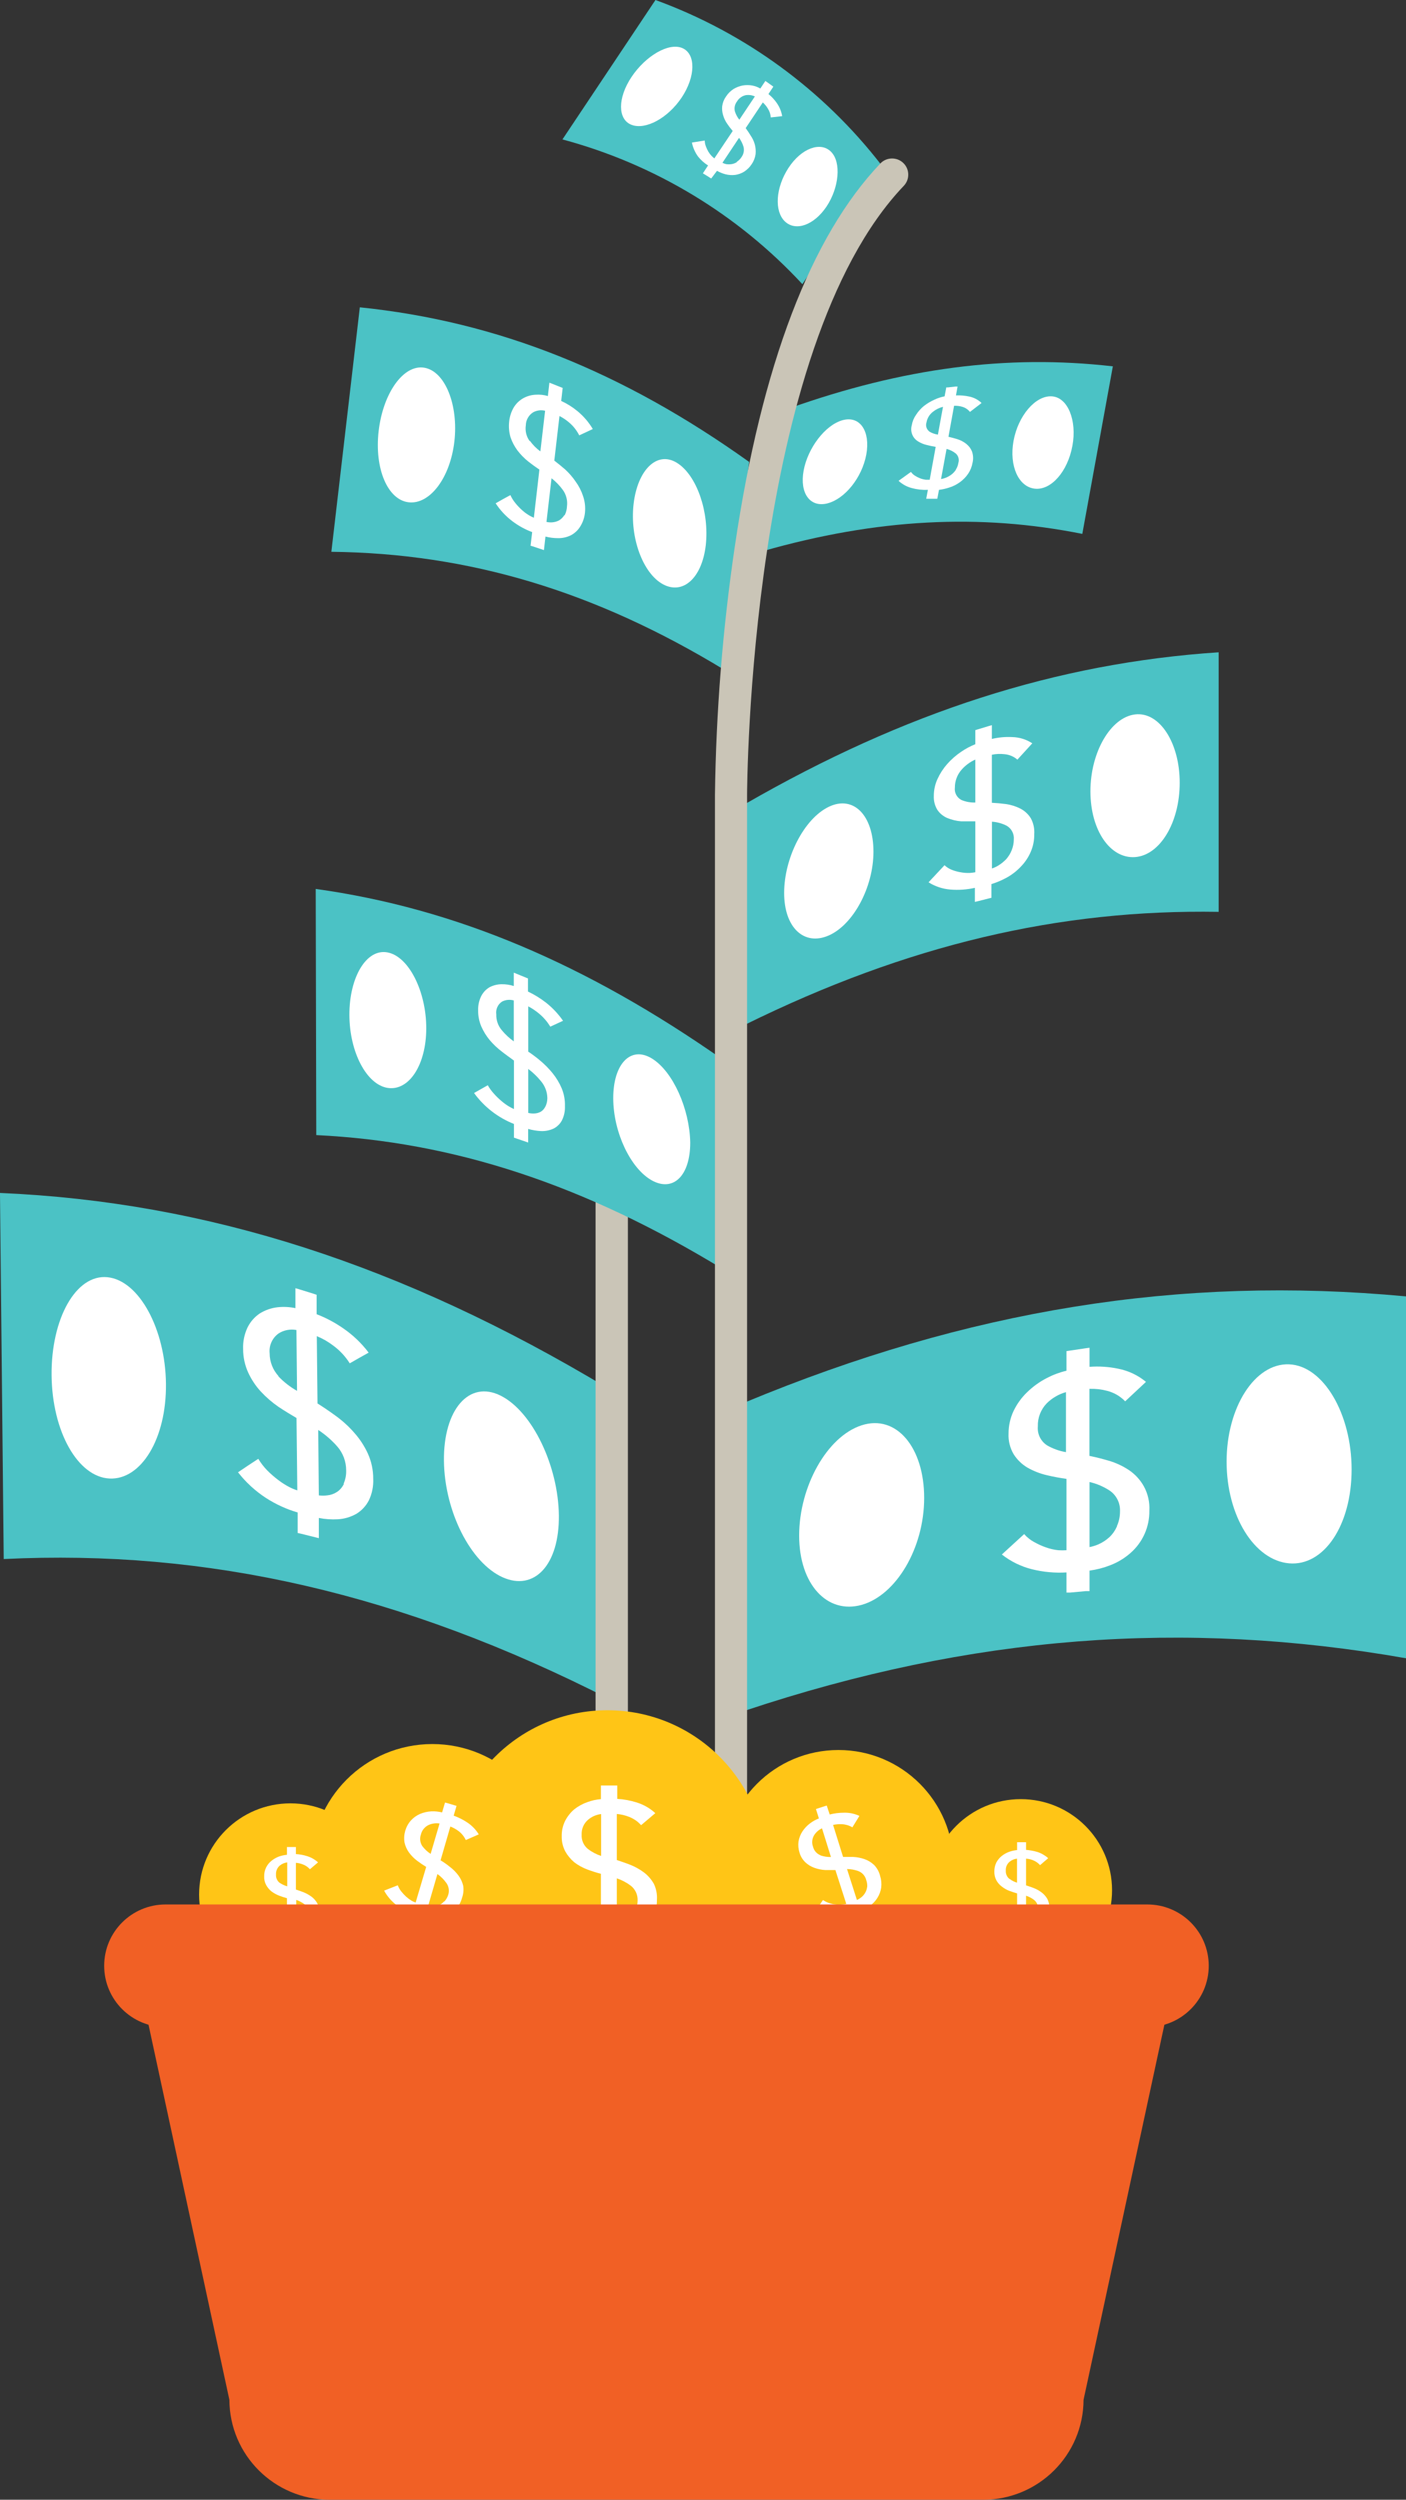 <svg xmlns="http://www.w3.org/2000/svg" xmlns:xlink="http://www.w3.org/1999/xlink" version="1.1" viewBox="148.24 81.5 198.31 352.4">
<rect x="148.24" y="81.5" width="198.31" height="352.4" fill="#333333" stroke="none"/>
<g id="surface1">
<path style=" stroke:none;fill-rule:nonzero;fill:rgb(29.412%,76.078%,77.255%);fill-opacity:1;" d="M 234.344 321.105 C 204.898 306.098 177.457 299.879 148.766 301.285 L 148.238 249.676 C 177.531 250.934 205.012 259.832 233.879 277.152 C 234.047 291.816 234.203 306.469 234.344 321.105 Z M 234.344 321.105 "/>
<path style=" stroke:none;fill-rule:nonzero;fill:rgb(100%,100%,100%);fill-opacity:1;" d="M 171.648 276.598 C 171.727 284.316 168.148 290.148 163.691 289.934 C 159.23 289.723 155.594 283.336 155.516 275.379 C 155.441 267.422 158.941 261.102 163.402 261.555 C 167.859 262.008 171.574 268.871 171.648 276.598 Z M 171.648 276.598 "/>
<path style=" stroke:none;fill-rule:nonzero;fill:rgb(100%,100%,100%);fill-opacity:1;" d="M 227.066 295.141 C 227.141 302.102 223.602 305.875 219.117 303.848 C 214.633 301.824 210.934 294.598 210.855 287.422 C 210.781 280.246 214.383 276.008 218.867 278.258 C 223.352 280.508 226.988 288.188 227.066 295.141 Z M 227.066 295.141 "/>
<path style=" stroke:none;fill-rule:nonzero;fill:rgb(100%,100%,100%);fill-opacity:1;" d="M 200.125 286.414 C 199.637 285.352 198.992 284.363 198.211 283.488 C 197.418 282.578 196.523 281.766 195.543 281.062 C 194.711 280.457 193.879 279.891 193.023 279.352 L 192.922 269.863 C 193.746 270.199 194.52 270.645 195.227 271.184 C 196.16 271.863 196.957 272.719 197.57 273.695 C 198.641 273.078 199.168 272.777 200.238 272.188 C 199.219 270.84 197.988 269.668 196.586 268.719 C 195.438 267.926 194.199 267.27 192.898 266.77 L 192.898 264.031 L 192.406 263.867 L 190.379 263.238 L 189.91 263.102 L 189.91 265.914 C 189.086 265.742 188.234 265.699 187.395 265.789 C 186.496 265.891 185.637 266.191 184.875 266.668 C 184.141 267.16 183.551 267.84 183.16 268.629 C 182.711 269.57 182.492 270.605 182.531 271.648 C 182.523 272.805 182.77 273.949 183.25 275.004 C 183.699 275.977 184.297 276.879 185.023 277.668 C 185.781 278.484 186.625 279.215 187.543 279.844 C 188.375 280.395 189.219 280.91 190.062 281.402 L 190.176 291.605 C 189.809 291.492 189.449 291.344 189.105 291.168 C 188.539 290.879 188 290.539 187.492 290.148 C 186.941 289.734 186.418 289.281 185.934 288.793 C 185.449 288.297 185.027 287.75 184.672 287.156 C 183.527 287.898 182.961 288.277 181.812 289.055 C 182.918 290.473 184.25 291.695 185.754 292.676 C 187.141 293.57 188.645 294.258 190.227 294.723 L 190.227 297.613 L 190.691 297.715 L 192.719 298.219 L 193.211 298.344 L 193.211 295.492 C 194.09 295.668 194.988 295.73 195.883 295.68 C 196.801 295.629 197.699 295.367 198.5 294.914 C 199.254 294.457 199.863 293.797 200.266 293.016 C 200.719 292.066 200.93 291.023 200.883 289.973 C 200.887 288.746 200.629 287.535 200.125 286.414 Z M 187.531 275.504 C 186.723 274.629 186.273 273.48 186.273 272.289 C 186.156 271.195 186.637 270.125 187.531 269.484 C 188.277 269.008 189.18 268.832 190.051 268.996 L 190.137 277.578 C 189.156 277.023 188.258 276.324 187.48 275.504 Z M 196.75 290.676 C 196.539 291.141 196.203 291.535 195.781 291.82 C 195.363 292.098 194.883 292.266 194.383 292.312 C 193.992 292.359 193.602 292.359 193.211 292.312 L 193.125 283.086 C 194.117 283.738 195.02 284.52 195.805 285.41 C 196.621 286.344 197.066 287.543 197.066 288.777 C 197.09 289.43 196.965 290.082 196.699 290.676 Z M 196.75 290.676 "/>
<path style=" stroke:none;fill-rule:nonzero;fill:rgb(29.412%,76.078%,77.255%);fill-opacity:1;" d="M 261.41 121.559 C 252.285 111.707 240.551 104.637 227.57 101.156 L 240.691 81.5 C 253.32 86.105 264.383 94.188 272.594 104.816 Z M 261.41 121.559 "/>
<path style=" stroke:none;fill-rule:nonzero;fill:rgb(100%,100%,100%);fill-opacity:1;" d="M 244.395 95.238 C 242.43 98.18 239.281 99.852 237.316 99.098 C 235.352 98.344 235.328 95.324 237.316 92.348 C 239.309 89.367 242.582 87.445 244.496 88.285 C 246.41 89.129 246.348 92.297 244.395 95.238 Z M 244.395 95.238 "/>
<path style=" stroke:none;fill-rule:nonzero;fill:rgb(100%,100%,100%);fill-opacity:1;" d="M 264.824 110.609 C 263.047 113.262 260.465 114.152 258.953 112.723 C 257.441 111.289 257.621 107.984 259.445 105.18 C 261.273 102.375 264.004 101.41 265.465 102.906 C 266.926 104.398 266.586 107.957 264.824 110.609 Z M 264.824 110.609 "/>
<path style=" stroke:none;fill-rule:nonzero;fill:rgb(100%,100%,100%);fill-opacity:1;" d="M 254.812 103.242 C 254.859 102.777 254.824 102.301 254.699 101.848 C 254.57 101.398 254.371 100.977 254.105 100.594 C 253.891 100.238 253.652 99.887 253.414 99.562 L 255.832 95.941 C 256.105 96.191 256.344 96.477 256.535 96.797 C 256.781 97.172 256.926 97.605 256.953 98.055 L 258.562 97.875 C 258.449 97.207 258.188 96.57 257.797 96.016 C 257.469 95.543 257.074 95.117 256.625 94.758 L 257.316 93.715 L 257.129 93.578 L 256.371 93.039 L 256.195 92.91 L 255.48 93.98 C 255.129 93.777 254.746 93.633 254.344 93.555 C 253.891 93.477 253.426 93.477 252.973 93.555 C 252.527 93.641 252.102 93.809 251.711 94.043 C 251.289 94.312 250.93 94.668 250.656 95.086 C 250.359 95.496 250.168 95.969 250.102 96.469 C 250.059 96.891 250.102 97.32 250.227 97.727 C 250.355 98.176 250.559 98.602 250.832 98.984 C 251.066 99.324 251.316 99.652 251.586 99.965 L 248.992 103.836 L 248.629 103.508 C 248.445 103.316 248.285 103.105 248.148 102.879 C 248.012 102.637 247.895 102.387 247.797 102.125 C 247.699 101.863 247.645 101.586 247.633 101.309 L 245.832 101.598 C 245.973 102.309 246.27 102.984 246.699 103.57 C 247.094 104.066 247.574 104.492 248.109 104.828 L 247.379 105.934 L 247.559 106.047 C 247.883 106.234 248.035 106.336 248.352 106.539 L 248.551 106.664 L 249.371 105.582 C 249.734 105.789 250.125 105.949 250.527 106.059 C 250.984 106.18 251.457 106.215 251.926 106.16 C 252.375 106.098 252.805 105.945 253.188 105.707 C 253.613 105.434 253.98 105.074 254.258 104.652 C 254.547 104.23 254.738 103.75 254.812 103.242 Z M 251.891 97.199 C 251.77 96.711 251.883 96.195 252.191 95.805 C 252.465 95.34 252.922 95.016 253.449 94.91 C 253.879 94.848 254.32 94.91 254.711 95.098 L 252.52 98.379 C 252.238 98.027 252.027 97.625 251.891 97.199 Z M 252.168 104.352 C 251.941 104.5 251.688 104.598 251.422 104.641 C 251.168 104.676 250.91 104.676 250.656 104.641 C 250.477 104.594 250.305 104.531 250.137 104.449 L 252.48 100.93 C 252.762 101.312 252.973 101.738 253.109 102.188 C 253.238 102.695 253.133 103.234 252.82 103.66 C 252.645 103.922 252.418 104.148 252.152 104.324 Z M 252.168 104.352 "/>
<path style=" stroke:none;fill-rule:nonzero;fill:rgb(29.412%,76.078%,77.255%);fill-opacity:1;" d="M 250.465 175.969 C 232.055 164.758 214.246 159.504 194.977 159.289 L 198.992 124.824 C 218.465 126.824 236.059 133.887 253.902 146.621 C 252.738 156.406 251.59 166.191 250.465 175.969 Z M 250.465 175.969 "/>
<path style=" stroke:none;fill-rule:nonzero;fill:rgb(100%,100%,100%);fill-opacity:1;" d="M 212.328 143.742 C 211.727 148.895 208.855 152.641 205.895 152.312 C 202.934 151.988 201.031 147.59 201.648 142.258 C 202.266 136.93 205.137 132.855 208.074 133.336 C 211.008 133.812 212.922 138.578 212.328 143.742 Z M 212.328 143.742 "/>
<path style=" stroke:none;fill-rule:nonzero;fill:rgb(100%,100%,100%);fill-opacity:1;" d="M 247.785 158.371 C 247.242 163.012 244.559 165.387 241.75 163.867 C 238.941 162.344 237.055 157.355 237.605 152.555 C 238.16 147.75 240.906 145.012 243.715 146.746 C 246.523 148.48 248.312 153.711 247.785 158.371 Z M 247.785 158.371 "/>
<path style=" stroke:none;fill-rule:nonzero;fill:rgb(100%,100%,100%);fill-opacity:1;" d="M 230.48 151.445 C 230.246 150.719 229.895 150.031 229.445 149.41 C 229.02 148.781 228.52 148.203 227.961 147.688 C 227.457 147.25 226.941 146.836 226.422 146.434 L 227.152 140.148 C 227.672 140.414 228.152 140.742 228.59 141.129 C 229.148 141.617 229.605 142.211 229.938 142.875 L 231.852 141.984 C 231.285 141.027 230.555 140.176 229.699 139.469 C 228.996 138.887 228.223 138.402 227.395 138.023 L 227.605 136.188 L 227.281 136.062 L 226.02 135.559 L 225.73 135.445 L 225.516 137.332 C 224.961 137.168 224.383 137.105 223.805 137.145 C 223.188 137.168 222.59 137.336 222.055 137.633 C 221.512 137.934 221.059 138.367 220.73 138.891 C 220.367 139.496 220.137 140.172 220.062 140.875 C 219.969 141.641 220.031 142.414 220.25 143.152 C 220.477 143.812 220.805 144.438 221.223 145 C 221.664 145.578 222.176 146.102 222.746 146.559 C 223.25 146.961 223.777 147.336 224.32 147.703 L 223.539 154.488 C 223.305 154.391 223.078 154.277 222.859 154.148 C 222.504 153.934 222.172 153.688 221.863 153.406 C 221.531 153.109 221.227 152.785 220.945 152.441 C 220.656 152.094 220.414 151.707 220.227 151.297 C 219.395 151.75 218.969 151.977 218.148 152.453 C 218.781 153.418 219.57 154.27 220.492 154.965 C 221.348 155.617 222.293 156.137 223.301 156.512 L 223.074 158.438 L 223.375 158.523 L 224.633 158.938 L 224.961 159.051 L 225.176 157.141 C 225.754 157.293 226.344 157.367 226.941 157.367 C 227.566 157.379 228.188 157.242 228.754 156.965 C 229.305 156.676 229.766 156.242 230.09 155.707 C 230.465 155.102 230.691 154.418 230.754 153.711 C 230.824 152.945 230.73 152.172 230.48 151.445 Z M 222.922 143.652 C 222.473 143.016 222.289 142.227 222.406 141.453 C 222.418 140.715 222.801 140.031 223.426 139.633 C 223.945 139.344 224.551 139.266 225.125 139.406 L 224.457 145.137 C 223.895 144.723 223.398 144.223 222.984 143.652 Z M 227.82 154.148 C 227.633 154.449 227.371 154.699 227.066 154.879 C 226.762 155.027 226.434 155.117 226.098 155.141 C 225.832 155.152 225.57 155.133 225.316 155.078 L 226.031 148.922 C 226.641 149.398 227.18 149.957 227.633 150.578 C 228.109 151.246 228.316 152.066 228.211 152.879 C 228.195 153.316 228.086 153.746 227.883 154.137 Z M 227.82 154.148 "/>
<path style=" stroke:none;fill-rule:nonzero;fill:rgb(29.412%,76.078%,77.255%);fill-opacity:1;" d="M 300.895 156.766 C 286.422 153.871 271.988 154.602 255.855 159.191 L 259.52 139.078 C 275.555 133.387 290.215 131.426 305.203 133.145 Z M 300.895 156.766 "/>
<path style=" stroke:none;fill-rule:nonzero;fill:rgb(100%,100%,100%);fill-opacity:1;" d="M 270.43 145.566 C 269.824 148.859 267.379 151.848 264.938 152.465 C 262.492 153.082 261.008 151.031 261.586 147.852 C 262.168 144.672 264.621 141.418 267.078 140.738 C 269.535 140.059 271.02 142.285 270.43 145.566 Z M 270.43 145.566 "/>
<path style=" stroke:none;fill-rule:nonzero;fill:rgb(100%,100%,100%);fill-opacity:1;" d="M 299.496 144.359 C 298.828 147.992 296.484 150.645 294.195 150.391 C 291.902 150.141 290.555 147.188 291.195 143.652 C 291.84 140.121 294.27 137.258 296.562 137.371 C 298.855 137.484 300.164 140.777 299.496 144.359 Z M 299.496 144.359 "/>
<path style=" stroke:none;fill-rule:nonzero;fill:rgb(100%,100%,100%);fill-opacity:1;" d="M 285.328 145.125 C 285.156 144.715 284.883 144.355 284.535 144.082 C 284.16 143.781 283.734 143.555 283.273 143.414 C 282.871 143.289 282.457 143.176 282.016 143.074 L 282.809 138.703 C 283.203 138.688 283.602 138.738 283.98 138.852 C 284.402 138.977 284.773 139.227 285.051 139.57 L 286.688 138.312 C 286.207 137.855 285.609 137.543 284.961 137.406 C 284.344 137.27 283.707 137.215 283.074 137.242 L 283.301 135.988 L 283.035 135.988 L 281.953 136.113 L 281.711 136.113 C 281.613 136.617 281.574 136.879 281.473 137.371 C 280.98 137.469 280.504 137.625 280.051 137.836 C 279.523 138.074 279.023 138.371 278.562 138.727 C 278.125 139.082 277.746 139.508 277.441 139.984 C 277.133 140.422 276.926 140.926 276.84 141.453 C 276.594 142.312 276.941 143.227 277.695 143.703 C 278.082 143.953 278.508 144.133 278.953 144.23 C 279.371 144.344 279.785 144.422 280.215 144.496 C 279.875 146.355 279.711 147.285 279.371 149.133 L 278.828 149.133 C 278.555 149.098 278.281 149.031 278.023 148.934 C 277.762 148.832 277.516 148.707 277.281 148.555 C 277.062 148.418 276.875 148.238 276.727 148.027 L 274.977 149.285 C 275.504 149.77 276.145 150.121 276.84 150.305 C 277.582 150.508 278.352 150.59 279.117 150.555 L 278.879 151.812 L 280.441 151.812 L 280.68 150.555 C 281.176 150.496 281.668 150.387 282.141 150.227 C 282.684 150.059 283.195 149.797 283.652 149.461 C 284.098 149.137 284.488 148.734 284.797 148.281 C 285.109 147.812 285.32 147.285 285.414 146.734 C 285.543 146.199 285.512 145.641 285.328 145.125 Z M 279.293 142.309 C 278.918 142.012 278.766 141.508 278.918 141.051 C 279.02 140.457 279.344 139.922 279.824 139.555 C 280.238 139.219 280.727 138.98 281.246 138.852 L 280.527 142.773 C 280.082 142.707 279.652 142.547 279.27 142.309 Z M 283.074 147.715 C 282.898 147.98 282.684 148.211 282.43 148.406 C 282.18 148.594 281.902 148.746 281.613 148.859 C 281.406 148.941 281.191 149 280.969 149.035 L 281.75 144.785 C 282.207 144.902 282.637 145.113 283.012 145.402 C 283.41 145.727 283.57 146.266 283.414 146.758 C 283.363 147.102 283.238 147.426 283.047 147.715 Z M 283.074 147.715 "/>
<path style=" stroke:none;fill-rule:nonzero;fill:rgb(29.412%,76.078%,77.255%);fill-opacity:1;" d="M 346.551 315.273 C 315.203 309.77 285.301 312.008 253.352 322.652 L 253.352 279.188 C 284.684 266.18 314.586 261.266 346.551 264.258 Z M 346.551 315.273 "/>
<path style=" stroke:none;fill-rule:nonzero;fill:rgb(100%,100%,100%);fill-opacity:1;" d="M 278.59 292.664 C 278.59 299.766 274.621 306.387 269.773 307.746 C 264.926 309.102 260.957 304.867 260.957 297.98 C 260.957 291.09 264.863 284.016 269.773 282.43 C 274.684 280.848 278.59 285.562 278.59 292.664 Z M 278.59 292.664 "/>
<path style=" stroke:none;fill-rule:nonzero;fill:rgb(100%,100%,100%);fill-opacity:1;" d="M 338.879 288.664 C 338.879 296.523 334.977 302.316 330.062 301.891 C 325.152 301.461 321.246 295.188 321.246 287.547 C 321.246 279.906 325.227 273.645 330.062 273.836 C 334.898 274.023 338.879 280.809 338.879 288.664 Z M 338.879 288.664 "/>
<path style=" stroke:none;fill-rule:nonzero;fill:rgb(100%,100%,100%);fill-opacity:1;" d="M 309.559 291.004 C 309.059 290.117 308.359 289.355 307.52 288.777 C 306.629 288.18 305.652 287.723 304.621 287.422 C 303.715 287.156 302.82 286.93 301.902 286.742 L 301.902 277.289 C 302.75 277.262 303.602 277.359 304.422 277.578 C 305.379 277.828 306.254 278.336 306.941 279.051 L 309.875 276.309 C 308.738 275.367 307.383 274.727 305.934 274.449 C 304.613 274.176 303.258 274.086 301.914 274.188 L 301.914 271.496 L 301.371 271.57 L 299.168 271.898 L 298.664 271.973 L 298.664 274.738 C 297.691 274.965 296.754 275.316 295.867 275.781 C 294.852 276.305 293.918 276.98 293.098 277.781 C 292.312 278.539 291.668 279.434 291.195 280.422 C 290.73 281.41 290.492 282.492 290.492 283.586 C 290.441 284.617 290.695 285.641 291.223 286.527 C 291.711 287.289 292.371 287.93 293.148 288.391 C 294.012 288.883 294.941 289.246 295.906 289.469 C 296.801 289.684 297.719 289.848 298.664 289.984 L 298.664 300.043 C 298.277 300.066 297.891 300.066 297.508 300.043 C 296.91 299.977 296.32 299.84 295.754 299.641 C 295.172 299.434 294.605 299.176 294.066 298.871 C 293.547 298.586 293.086 298.211 292.695 297.766 L 289.547 300.645 C 290.805 301.633 292.262 302.344 293.816 302.73 C 295.402 303.121 297.035 303.27 298.664 303.172 L 298.664 306.012 L 299.168 306.012 L 301.371 305.809 L 301.914 305.809 L 301.914 302.918 C 302.91 302.781 303.887 302.531 304.824 302.164 C 305.879 301.762 306.852 301.176 307.695 300.43 C 309.414 298.93 310.383 296.75 310.352 294.473 C 310.422 293.266 310.145 292.062 309.559 291.004 Z M 295.883 285.234 C 295.012 284.645 294.527 283.629 294.621 282.582 C 294.586 281.371 295.039 280.199 295.883 279.328 C 296.637 278.582 297.57 278.043 298.59 277.754 L 298.59 286.215 C 297.633 286.055 296.719 285.723 295.883 285.234 Z M 305.781 296.684 C 305.531 297.258 305.168 297.777 304.711 298.207 C 304.258 298.621 303.738 298.961 303.172 299.211 C 302.77 299.387 302.348 299.516 301.914 299.602 L 301.914 290.426 C 302.953 290.664 303.938 291.09 304.824 291.684 C 305.75 292.355 306.27 293.445 306.211 294.586 C 306.211 295.293 306.066 295.988 305.781 296.633 Z M 305.781 296.684 "/>
<path style=" stroke:none;fill-rule:nonzero;fill:rgb(29.412%,76.078%,77.255%);fill-opacity:1;" d="M 320.125 210.047 C 297.672 209.668 276.246 214.672 253.375 225.934 L 253.375 194.824 C 275.82 181.902 297.23 174.977 320.125 173.457 Z M 320.125 210.047 "/>
<path style=" stroke:none;fill-rule:nonzero;fill:rgb(100%,100%,100%);fill-opacity:1;" d="M 271.438 201.562 C 271.438 206.59 268.59 211.855 265.137 213.375 C 261.688 214.898 258.84 212.309 258.84 207.379 C 258.84 202.453 261.637 196.922 265.137 195.238 C 268.641 193.555 271.438 196.469 271.438 201.562 Z M 271.438 201.562 "/>
<path style=" stroke:none;fill-rule:nonzero;fill:rgb(100%,100%,100%);fill-opacity:1;" d="M 314.633 191.844 C 314.633 197.477 311.84 202.074 308.336 202.328 C 304.836 202.578 302.039 198.559 302.039 193.051 C 302.039 187.547 304.887 182.633 308.336 182.215 C 311.789 181.801 314.633 186.215 314.633 191.844 Z M 314.633 191.844 "/>
<path style=" stroke:none;fill-rule:nonzero;fill:rgb(100%,100%,100%);fill-opacity:1;" d="M 293.629 196.848 C 293.266 196.27 292.758 195.801 292.152 195.488 C 291.504 195.164 290.809 194.945 290.09 194.848 C 289.445 194.762 288.828 194.711 288.137 194.672 L 288.137 187.898 C 288.73 187.777 289.336 187.754 289.938 187.824 C 290.602 187.883 291.234 188.152 291.738 188.59 L 293.84 186.289 C 293.004 185.738 292.023 185.434 291.02 185.41 C 290.051 185.359 289.078 185.445 288.137 185.672 L 288.137 183.727 L 287.746 183.84 L 286.172 184.316 L 285.805 184.43 L 285.805 186.414 C 285.102 186.695 284.43 187.055 283.805 187.484 C 283.074 187.977 282.41 188.559 281.828 189.219 C 281.273 189.852 280.812 190.562 280.465 191.328 C 280.125 192.07 279.949 192.875 279.949 193.691 C 279.914 194.406 280.098 195.113 280.48 195.715 C 280.824 196.203 281.301 196.586 281.852 196.82 C 282.48 197.082 283.148 197.238 283.828 197.289 L 285.805 197.289 L 285.805 204.465 C 285.531 204.516 285.254 204.551 284.977 204.566 C 284.551 204.574 284.129 204.543 283.715 204.465 C 283.285 204.391 282.863 204.273 282.457 204.113 C 282.086 203.961 281.75 203.746 281.461 203.473 L 279.207 205.883 C 280.129 206.465 281.18 206.812 282.266 206.902 C 283.43 207 284.602 206.918 285.742 206.664 L 285.742 208.648 L 286.109 208.562 L 287.684 208.16 L 288.074 208.07 L 288.074 206.137 C 288.797 205.914 289.5 205.617 290.164 205.258 C 290.93 204.844 291.621 204.316 292.215 203.684 C 292.805 203.082 293.277 202.379 293.613 201.609 C 293.957 200.816 294.129 199.961 294.117 199.098 C 294.172 198.316 294 197.535 293.629 196.848 Z M 283.828 194.27 C 283.191 193.934 282.828 193.238 282.922 192.523 C 282.918 191.598 283.254 190.703 283.867 190.008 C 284.402 189.398 285.066 188.91 285.805 188.578 L 285.805 194.637 C 285.129 194.66 284.453 194.535 283.828 194.27 Z M 290.934 201.359 C 290.754 201.82 290.492 202.246 290.164 202.617 C 289.836 202.957 289.469 203.258 289.066 203.508 C 288.777 203.684 288.469 203.824 288.148 203.938 L 288.148 197.336 C 288.879 197.383 289.59 197.582 290.238 197.914 C 290.914 198.312 291.301 199.059 291.234 199.84 C 291.234 200.359 291.133 200.879 290.934 201.359 Z M 290.934 201.359 "/>
<path style=" stroke:none;fill-rule:nonzero;fill:rgb(100%,77.255%,8.627%);fill-opacity:1;" d="M 282.719 344.398 C 282.719 353.34 275.457 360.586 266.5 360.586 C 257.539 360.586 250.277 353.34 250.277 344.398 C 250.277 335.457 257.539 328.207 266.5 328.207 C 275.457 328.207 282.719 335.457 282.719 344.398 Z M 282.719 344.398 "/>
<path style=" stroke:none;fill-rule:nonzero;fill:rgb(100%,100%,100%);fill-opacity:1;" d="M 271.512 344.398 C 271.129 344.043 270.68 343.77 270.188 343.594 C 269.668 343.414 269.125 343.309 268.578 343.281 L 267.152 343.281 L 265.742 338.766 C 266.156 338.676 266.582 338.645 267.004 338.668 C 267.52 338.691 268.02 338.844 268.465 339.105 L 269.457 337.496 C 268.773 337.18 268.023 337.023 267.266 337.047 C 266.59 337.047 265.918 337.133 265.266 337.297 L 264.848 336.039 L 264.598 336.113 L 263.551 336.453 L 263.324 336.531 L 263.742 337.848 C 263.289 338.027 262.867 338.262 262.48 338.555 C 262.062 338.871 261.699 339.258 261.41 339.695 C 261.137 340.121 260.953 340.598 260.867 341.094 C 260.797 341.625 260.844 342.164 261.008 342.676 C 261.16 343.199 261.445 343.672 261.84 344.047 C 262.203 344.387 262.629 344.645 263.098 344.812 C 263.594 344.992 264.109 345.098 264.633 345.129 L 266.07 345.129 L 267.605 349.902 C 267.418 349.949 267.223 349.98 267.027 349.992 C 266.727 350.027 266.422 350.027 266.121 349.992 C 265.797 349.953 265.477 349.879 265.164 349.777 C 264.859 349.68 264.578 349.535 264.32 349.352 L 263.199 350.984 C 263.961 351.363 264.793 351.59 265.641 351.652 C 266.465 351.703 267.289 351.625 268.086 351.41 L 268.516 352.77 L 268.754 352.695 L 269.785 352.355 L 270.051 352.277 L 269.609 350.922 C 270.055 350.742 270.48 350.512 270.867 350.23 C 271.32 349.922 271.699 349.523 271.988 349.062 C 272.27 348.617 272.453 348.121 272.531 347.602 C 272.598 347.039 272.543 346.469 272.367 345.93 C 272.227 345.352 271.93 344.824 271.512 344.398 Z M 263.953 343.039 C 263.441 342.836 263.059 342.402 262.922 341.871 C 262.711 341.324 262.766 340.711 263.074 340.211 C 263.34 339.789 263.727 339.453 264.18 339.246 L 265.441 343.293 C 264.941 343.305 264.441 343.227 263.969 343.066 Z M 270.543 347.527 C 270.465 348.125 270.145 348.664 269.66 349.023 C 269.488 349.152 269.301 349.262 269.105 349.352 L 267.707 344.988 C 268.254 344.992 268.797 345.09 269.309 345.277 C 269.863 345.488 270.277 345.961 270.414 346.535 C 270.535 346.859 270.582 347.207 270.555 347.555 Z M 270.543 347.527 "/>
<path style=" stroke:none;fill-rule:nonzero;fill:rgb(79.216%,77.255%,71.765%);fill-opacity:1;" d="M 234.52 410.297 C 233.262 410.297 232.242 409.281 232.242 408.023 L 232.242 237.082 C 232.242 235.824 233.262 234.805 234.52 234.805 C 235.781 234.805 236.801 235.824 236.801 237.082 L 236.801 408.023 C 236.809 409.281 235.793 410.305 234.535 410.312 Z M 234.52 410.297 "/>
<path style=" stroke:none;fill-rule:nonzero;fill:rgb(29.412%,76.078%,77.255%);fill-opacity:1;" d="M 250.277 260.461 C 230.555 248.43 212.141 242.449 192.848 241.52 L 192.77 206.816 C 212.469 209.555 230.883 217.371 250.215 230.898 C 250.238 240.75 250.262 250.605 250.277 260.461 Z M 250.277 260.461 "/>
<path style=" stroke:none;fill-rule:nonzero;fill:rgb(100%,100%,100%);fill-opacity:1;" d="M 208.363 226.434 C 208.363 231.625 205.934 235.309 202.945 234.871 C 199.961 234.43 197.531 229.84 197.52 224.562 C 197.508 219.285 199.91 215.199 202.898 215.766 C 205.883 216.328 208.352 221.219 208.363 226.434 Z M 208.363 226.434 "/>
<path style=" stroke:none;fill-rule:nonzero;fill:rgb(100%,100%,100%);fill-opacity:1;" d="M 245.594 242.586 C 245.594 247.262 243.199 249.562 240.203 247.918 C 237.203 246.27 234.75 241.168 234.734 236.34 C 234.723 231.512 237.168 228.898 240.164 230.707 C 243.16 232.52 245.516 237.859 245.594 242.586 Z M 245.594 242.586 "/>
<path style=" stroke:none;fill-rule:nonzero;fill:rgb(100%,100%,100%);fill-opacity:1;" d="M 227.457 234.906 C 227.133 234.152 226.707 233.449 226.195 232.809 C 225.664 232.152 225.066 231.551 224.422 231.012 C 223.887 230.559 223.328 230.141 222.746 229.754 L 222.746 223.367 C 223.297 223.66 223.816 224.008 224.293 224.41 C 224.914 224.93 225.441 225.543 225.855 226.234 L 227.656 225.406 C 226.977 224.43 226.16 223.562 225.227 222.828 C 224.445 222.227 223.602 221.707 222.707 221.281 L 222.707 219.434 L 222.367 219.297 L 221.008 218.742 L 220.707 218.617 L 220.707 220.504 C 220.148 220.324 219.566 220.242 218.98 220.25 C 218.387 220.258 217.805 220.406 217.281 220.68 C 216.777 220.977 216.371 221.414 216.109 221.938 C 215.805 222.551 215.656 223.234 215.68 223.922 C 215.664 224.711 215.82 225.496 216.133 226.223 C 216.438 226.91 216.836 227.555 217.316 228.133 C 217.828 228.734 218.402 229.277 219.031 229.754 C 219.57 230.18 220.152 230.582 220.73 231.012 L 220.73 237.848 C 220.484 237.738 220.242 237.613 220.012 237.473 C 219.633 237.246 219.273 236.984 218.941 236.691 C 218.57 236.379 218.219 236.039 217.898 235.672 C 217.566 235.312 217.281 234.918 217.039 234.492 L 215.102 235.586 C 216.523 237.543 218.477 239.059 220.73 239.949 L 220.73 241.883 L 221.031 241.984 L 222.395 242.449 L 222.734 242.574 L 222.734 240.652 C 223.32 240.82 223.926 240.922 224.535 240.953 C 225.141 240.98 225.746 240.863 226.297 240.613 C 226.805 240.359 227.223 239.953 227.492 239.457 C 227.805 238.832 227.949 238.141 227.922 237.445 C 227.949 236.578 227.793 235.711 227.457 234.906 Z M 219.02 226.738 C 218.488 226.113 218.211 225.316 218.238 224.5 C 218.137 223.797 218.449 223.098 219.043 222.703 C 219.555 222.438 220.152 222.379 220.707 222.539 L 220.707 228.309 C 220.078 227.859 219.512 227.332 219.02 226.738 Z M 225.137 237.547 C 224.988 237.84 224.758 238.086 224.473 238.25 C 224.18 238.398 223.855 238.477 223.527 238.477 C 223.262 238.484 223 238.457 222.746 238.391 L 222.746 232.191 C 223.414 232.695 224.02 233.277 224.547 233.926 C 225.109 234.59 225.426 235.43 225.441 236.301 C 225.441 236.738 225.34 237.172 225.137 237.559 Z M 225.137 237.547 "/>
<path style=" stroke:none;fill-rule:nonzero;fill:rgb(79.216%,77.255%,71.765%);fill-opacity:1;" d="M 251.371 389.797 C 250.766 389.801 250.18 389.562 249.75 389.133 C 249.316 388.703 249.078 388.117 249.082 387.512 L 249.082 193.566 C 249.234 181.82 250.172 170.098 251.891 158.473 C 255.668 132.945 262.621 114.809 272.406 104.551 C 273.273 103.637 274.723 103.602 275.637 104.469 C 276.551 105.336 276.586 106.781 275.719 107.695 C 253.805 130.645 253.613 192.949 253.613 193.578 L 253.613 387.512 C 253.613 388.754 252.617 389.77 251.371 389.797 Z M 251.371 389.797 "/>
<path style=" stroke:none;fill-rule:nonzero;fill:rgb(100%,77.255%,8.627%);fill-opacity:1;" d="M 256.285 344.938 C 256.285 357.273 246.266 367.273 233.902 367.273 C 221.543 367.273 211.523 357.273 211.523 344.938 C 211.523 332.602 221.543 322.602 233.902 322.602 C 246.266 322.602 256.285 332.602 256.285 344.938 Z M 256.285 344.938 "/>
<path style=" stroke:none;fill-rule:nonzero;fill:rgb(100%,100%,100%);fill-opacity:1;" d="M 240.465 347.074 C 240.113 346.449 239.637 345.902 239.066 345.465 C 238.461 345.016 237.797 344.648 237.09 344.371 C 236.484 344.133 235.832 343.922 235.238 343.719 L 235.238 337.223 C 235.828 337.273 236.402 337.406 236.953 337.625 C 237.609 337.875 238.199 338.277 238.664 338.805 L 240.668 337.109 C 239.914 336.414 239.016 335.902 238.035 335.598 C 237.148 335.32 236.23 335.148 235.301 335.098 L 235.301 333.211 L 232.996 333.211 L 232.996 335.133 C 232.348 335.184 231.707 335.324 231.098 335.551 C 230.41 335.789 229.773 336.141 229.207 336.594 C 228.688 337.043 228.262 337.59 227.945 338.203 C 227.621 338.867 227.457 339.598 227.469 340.34 C 227.449 341.086 227.617 341.824 227.961 342.488 C 228.285 343.066 228.711 343.586 229.219 344.02 C 229.793 344.461 230.43 344.812 231.109 345.062 C 231.727 345.293 232.359 345.492 232.996 345.656 L 232.996 352.582 C 232.734 352.57 232.473 352.527 232.215 352.453 C 231.781 352.355 231.359 352.211 230.957 352.027 C 230.551 351.836 230.168 351.605 229.812 351.336 C 229.449 351.086 229.129 350.781 228.867 350.43 L 226.699 352.09 C 227.531 352.922 228.527 353.57 229.621 354 C 230.676 354.414 231.789 354.652 232.922 354.703 L 232.922 356.68 L 235.137 356.68 L 235.137 354.719 C 235.816 354.68 236.484 354.555 237.129 354.34 C 237.84 354.117 238.504 353.758 239.082 353.285 C 240.258 352.309 240.922 350.852 240.895 349.324 C 240.949 348.551 240.801 347.777 240.465 347.074 Z M 231.133 342.137 C 230.551 341.645 230.234 340.91 230.277 340.148 C 230.238 339.344 230.57 338.566 231.184 338.039 C 231.707 337.598 232.344 337.316 233.023 337.234 L 233.023 343.141 C 232.34 342.914 231.699 342.574 231.133 342.137 Z M 237.883 350.781 C 237.711 351.156 237.465 351.492 237.152 351.762 C 236.844 352.027 236.488 352.234 236.109 352.379 C 235.824 352.473 235.535 352.539 235.238 352.582 L 235.238 346.297 C 235.957 346.539 236.629 346.895 237.23 347.352 C 237.855 347.852 238.203 348.617 238.172 349.414 C 238.172 349.887 238.074 350.352 237.883 350.781 Z M 237.883 350.781 "/>
<path style=" stroke:none;fill-rule:nonzero;fill:rgb(100%,77.255%,8.627%);fill-opacity:1;" d="M 226.285 344.398 C 226.285 353.805 218.645 361.43 209.219 361.43 C 199.793 361.43 192.152 353.805 192.152 344.398 C 192.152 334.992 199.793 327.367 209.219 327.367 C 218.645 327.367 226.285 334.992 226.285 344.398 Z M 226.285 344.398 "/>
<path style=" stroke:none;fill-rule:nonzero;fill:rgb(100%,100%,100%);fill-opacity:1;" d="M 213.578 347.363 C 213.453 346.832 213.223 346.332 212.898 345.895 C 212.543 345.414 212.117 344.992 211.637 344.637 C 211.238 344.312 210.82 344.02 210.379 343.758 L 211.762 338.992 C 212.18 339.156 212.574 339.379 212.934 339.648 C 213.367 339.98 213.711 340.41 213.941 340.902 L 215.77 340.098 C 215.348 339.418 214.785 338.84 214.117 338.402 C 213.527 338.016 212.895 337.699 212.23 337.461 L 212.633 336.078 L 212.355 336 L 211.258 335.676 L 211.008 335.613 L 210.594 337.008 C 210.094 336.883 209.582 336.832 209.066 336.855 C 208.52 336.887 207.977 337.012 207.469 337.223 C 206.992 337.438 206.562 337.742 206.211 338.125 C 205.445 338.98 205.109 340.137 205.301 341.27 C 205.414 341.77 205.629 342.246 205.934 342.664 C 206.258 343.105 206.648 343.5 207.09 343.832 C 207.492 344.133 207.922 344.422 208.352 344.688 L 206.863 349.715 C 206.672 349.645 206.488 349.559 206.309 349.465 C 206.031 349.297 205.77 349.102 205.527 348.887 C 205.277 348.656 205.047 348.41 204.836 348.145 C 204.629 347.883 204.465 347.59 204.344 347.277 L 202.418 348.031 C 202.848 348.816 203.434 349.504 204.145 350.055 C 204.824 350.598 205.59 351.02 206.41 351.312 L 205.996 352.758 L 206.246 352.82 L 207.344 353.145 L 207.621 353.223 L 208.035 351.789 C 208.539 351.902 209.055 351.953 209.57 351.941 C 210.145 351.926 210.707 351.801 211.234 351.574 C 212.305 351.117 213.105 350.188 213.402 349.062 C 213.602 348.52 213.66 347.938 213.578 347.363 Z M 207.809 341.758 C 207.488 341.277 207.41 340.672 207.605 340.125 C 207.746 339.523 208.156 339.023 208.715 338.766 C 209.195 338.555 209.723 338.488 210.238 338.566 L 208.98 342.852 C 208.527 342.559 208.133 342.188 207.809 341.758 Z M 210.906 349.527 C 210.695 349.762 210.438 349.957 210.152 350.094 C 209.867 350.219 209.566 350.297 209.258 350.316 C 209.035 350.344 208.812 350.344 208.59 350.316 L 209.938 345.691 C 210.422 346.039 210.848 346.465 211.195 346.949 C 211.551 347.445 211.645 348.082 211.449 348.66 C 211.332 349.004 211.145 349.324 210.895 349.59 Z M 210.906 349.527 "/>
<path style=" stroke:none;fill-rule:nonzero;fill:rgb(100%,77.255%,8.627%);fill-opacity:1;" d="M 202.09 348.582 C 202.09 355.684 196.32 361.441 189.207 361.441 C 182.09 361.441 176.324 355.684 176.324 348.582 C 176.324 341.48 182.09 335.727 189.207 335.727 C 196.32 335.727 202.09 341.48 202.09 348.582 Z M 202.09 348.582 "/>
<path style=" stroke:none;fill-rule:nonzero;fill:rgb(100%,100%,100%);fill-opacity:1;" d="M 192.984 349.805 C 192.781 349.445 192.508 349.133 192.18 348.887 C 191.828 348.629 191.449 348.418 191.047 348.258 C 190.691 348.117 190.328 347.992 189.977 347.879 L 189.977 344.109 C 190.312 344.133 190.645 344.211 190.957 344.336 C 191.34 344.477 191.68 344.711 191.953 345.016 L 193.098 344.047 C 192.652 343.641 192.125 343.34 191.551 343.168 C 191.039 343.004 190.512 342.906 189.977 342.879 L 189.977 341.883 L 188.715 341.883 L 188.715 342.977 C 188.336 343.012 187.965 343.094 187.605 343.215 C 187.215 343.359 186.848 343.57 186.523 343.832 C 186.211 344.082 185.961 344.395 185.781 344.75 C 185.59 345.141 185.492 345.57 185.504 346.008 C 185.48 346.445 185.578 346.879 185.793 347.266 C 185.98 347.602 186.234 347.902 186.535 348.145 C 186.871 348.395 187.242 348.598 187.633 348.746 C 187.988 348.883 188.348 349 188.715 349.098 L 188.715 353.082 C 188.559 353.074 188.402 353.055 188.25 353.02 C 188.016 352.957 187.789 352.871 187.57 352.77 C 187.336 352.656 187.113 352.52 186.902 352.367 C 186.695 352.219 186.516 352.039 186.359 351.84 L 185.102 352.809 C 185.578 353.281 186.148 353.652 186.777 353.898 C 187.387 354.137 188.035 354.277 188.691 354.316 L 188.691 355.445 L 189.949 355.445 L 189.949 354.316 C 190.34 354.289 190.723 354.215 191.098 354.102 C 191.508 353.977 191.891 353.766 192.215 353.484 C 192.543 353.223 192.805 352.887 192.984 352.504 C 193.172 352.113 193.266 351.684 193.262 351.25 C 193.309 350.75 193.215 350.25 192.984 349.805 Z M 187.656 346.91 C 187.32 346.633 187.137 346.207 187.168 345.77 C 187.137 345.293 187.328 344.832 187.684 344.512 C 187.988 344.258 188.359 344.098 188.754 344.047 L 188.754 347.426 C 188.363 347.312 187.992 347.137 187.656 346.91 Z M 191.551 351.941 C 191.445 352.152 191.297 352.344 191.121 352.504 C 190.945 352.656 190.746 352.777 190.527 352.855 C 190.367 352.918 190.199 352.957 190.023 352.969 L 190.023 349.336 C 190.434 349.48 190.82 349.684 191.172 349.941 C 191.527 350.234 191.727 350.676 191.711 351.137 C 191.699 351.414 191.625 351.688 191.5 351.941 Z M 191.551 351.941 "/>
<path style=" stroke:none;fill-rule:nonzero;fill:rgb(100%,77.255%,8.627%);fill-opacity:1;" d="M 305.09 347.98 C 305.09 355.074 299.324 360.824 292.215 360.824 C 285.109 360.824 279.344 355.074 279.344 347.98 C 279.344 340.887 285.109 335.133 292.215 335.133 C 299.324 335.133 305.09 340.887 305.09 347.98 Z M 305.09 347.98 "/>
<path style=" stroke:none;fill-rule:nonzero;fill:rgb(100%,100%,100%);fill-opacity:1;" d="M 295.969 349.211 C 295.766 348.855 295.492 348.543 295.164 348.293 C 294.82 348.031 294.438 347.816 294.031 347.664 C 293.676 347.527 293.312 347.402 292.961 347.289 L 292.961 343.52 C 293.297 343.543 293.629 343.617 293.941 343.746 C 294.324 343.895 294.664 344.133 294.938 344.438 L 296.082 343.457 C 295.637 343.055 295.105 342.754 294.535 342.574 C 294.02 342.422 293.492 342.328 292.961 342.285 L 292.961 341.207 L 291.699 341.207 L 291.699 342.312 C 291.328 342.348 290.957 342.426 290.605 342.551 C 290.211 342.688 289.844 342.895 289.52 343.152 C 289.211 343.406 288.953 343.719 288.766 344.07 C 288.578 344.465 288.484 344.895 288.488 345.328 C 288.473 345.766 288.574 346.199 288.777 346.586 C 288.965 346.922 289.223 347.219 289.535 347.453 C 289.859 347.711 290.227 347.922 290.617 348.066 C 290.969 348.195 291.336 348.32 291.699 348.422 L 291.699 352.406 L 291.246 352.328 C 291.008 352.27 290.777 352.188 290.555 352.078 C 290.324 351.969 290.105 351.836 289.898 351.688 C 289.695 351.539 289.512 351.359 289.359 351.16 L 288.098 352.117 C 288.578 352.594 289.145 352.969 289.773 353.223 C 290.383 353.457 291.023 353.594 291.676 353.625 L 291.676 354.754 L 292.934 354.754 L 292.934 353.625 C 293.324 353.598 293.707 353.523 294.082 353.41 C 294.492 353.285 294.875 353.074 295.203 352.793 C 295.523 352.531 295.785 352.199 295.969 351.828 C 296.152 351.434 296.246 351.004 296.246 350.57 C 296.277 350.102 296.18 349.633 295.969 349.211 Z M 290.605 346.371 C 290.266 346.094 290.078 345.668 290.102 345.227 C 290.066 344.75 290.262 344.281 290.629 343.969 C 290.93 343.719 291.297 343.559 291.688 343.52 L 291.688 346.91 C 291.305 346.797 290.949 346.613 290.629 346.371 Z M 294.484 351.336 C 294.383 351.555 294.234 351.754 294.055 351.914 C 293.879 352.062 293.68 352.18 293.465 352.266 C 293.297 352.316 293.129 352.355 292.961 352.379 L 292.961 348.746 C 293.375 348.883 293.762 349.086 294.105 349.352 C 294.457 349.641 294.66 350.074 294.648 350.531 C 294.66 350.809 294.613 351.082 294.508 351.336 Z M 294.484 351.336 "/>
<path style=" stroke:none;fill-rule:nonzero;fill:rgb(94.51%,37.647%,14.51%);fill-opacity:1;" d="M 286.953 433.902 L 194.711 433.902 C 186.926 433.875 180.621 427.582 180.594 419.812 L 168.828 365.262 C 168.855 357.492 175.16 351.199 182.945 351.172 L 298.715 351.172 C 306.5 351.199 312.805 357.492 312.832 365.262 L 301.07 419.812 C 301.043 427.582 294.738 433.875 286.953 433.902 Z M 286.953 433.902 "/>
<path style=" stroke:none;fill-rule:nonzero;fill:rgb(94.51%,37.647%,14.51%);fill-opacity:1;" d="M 171.598 349.98 L 310.062 349.98 C 314.848 349.98 318.727 353.852 318.727 358.625 C 318.727 363.402 314.848 367.273 310.062 367.273 L 171.598 367.273 C 166.812 367.273 162.934 363.402 162.934 358.625 C 162.934 353.852 166.812 349.98 171.598 349.98 Z M 171.598 349.98 "/>
</g>
</svg>